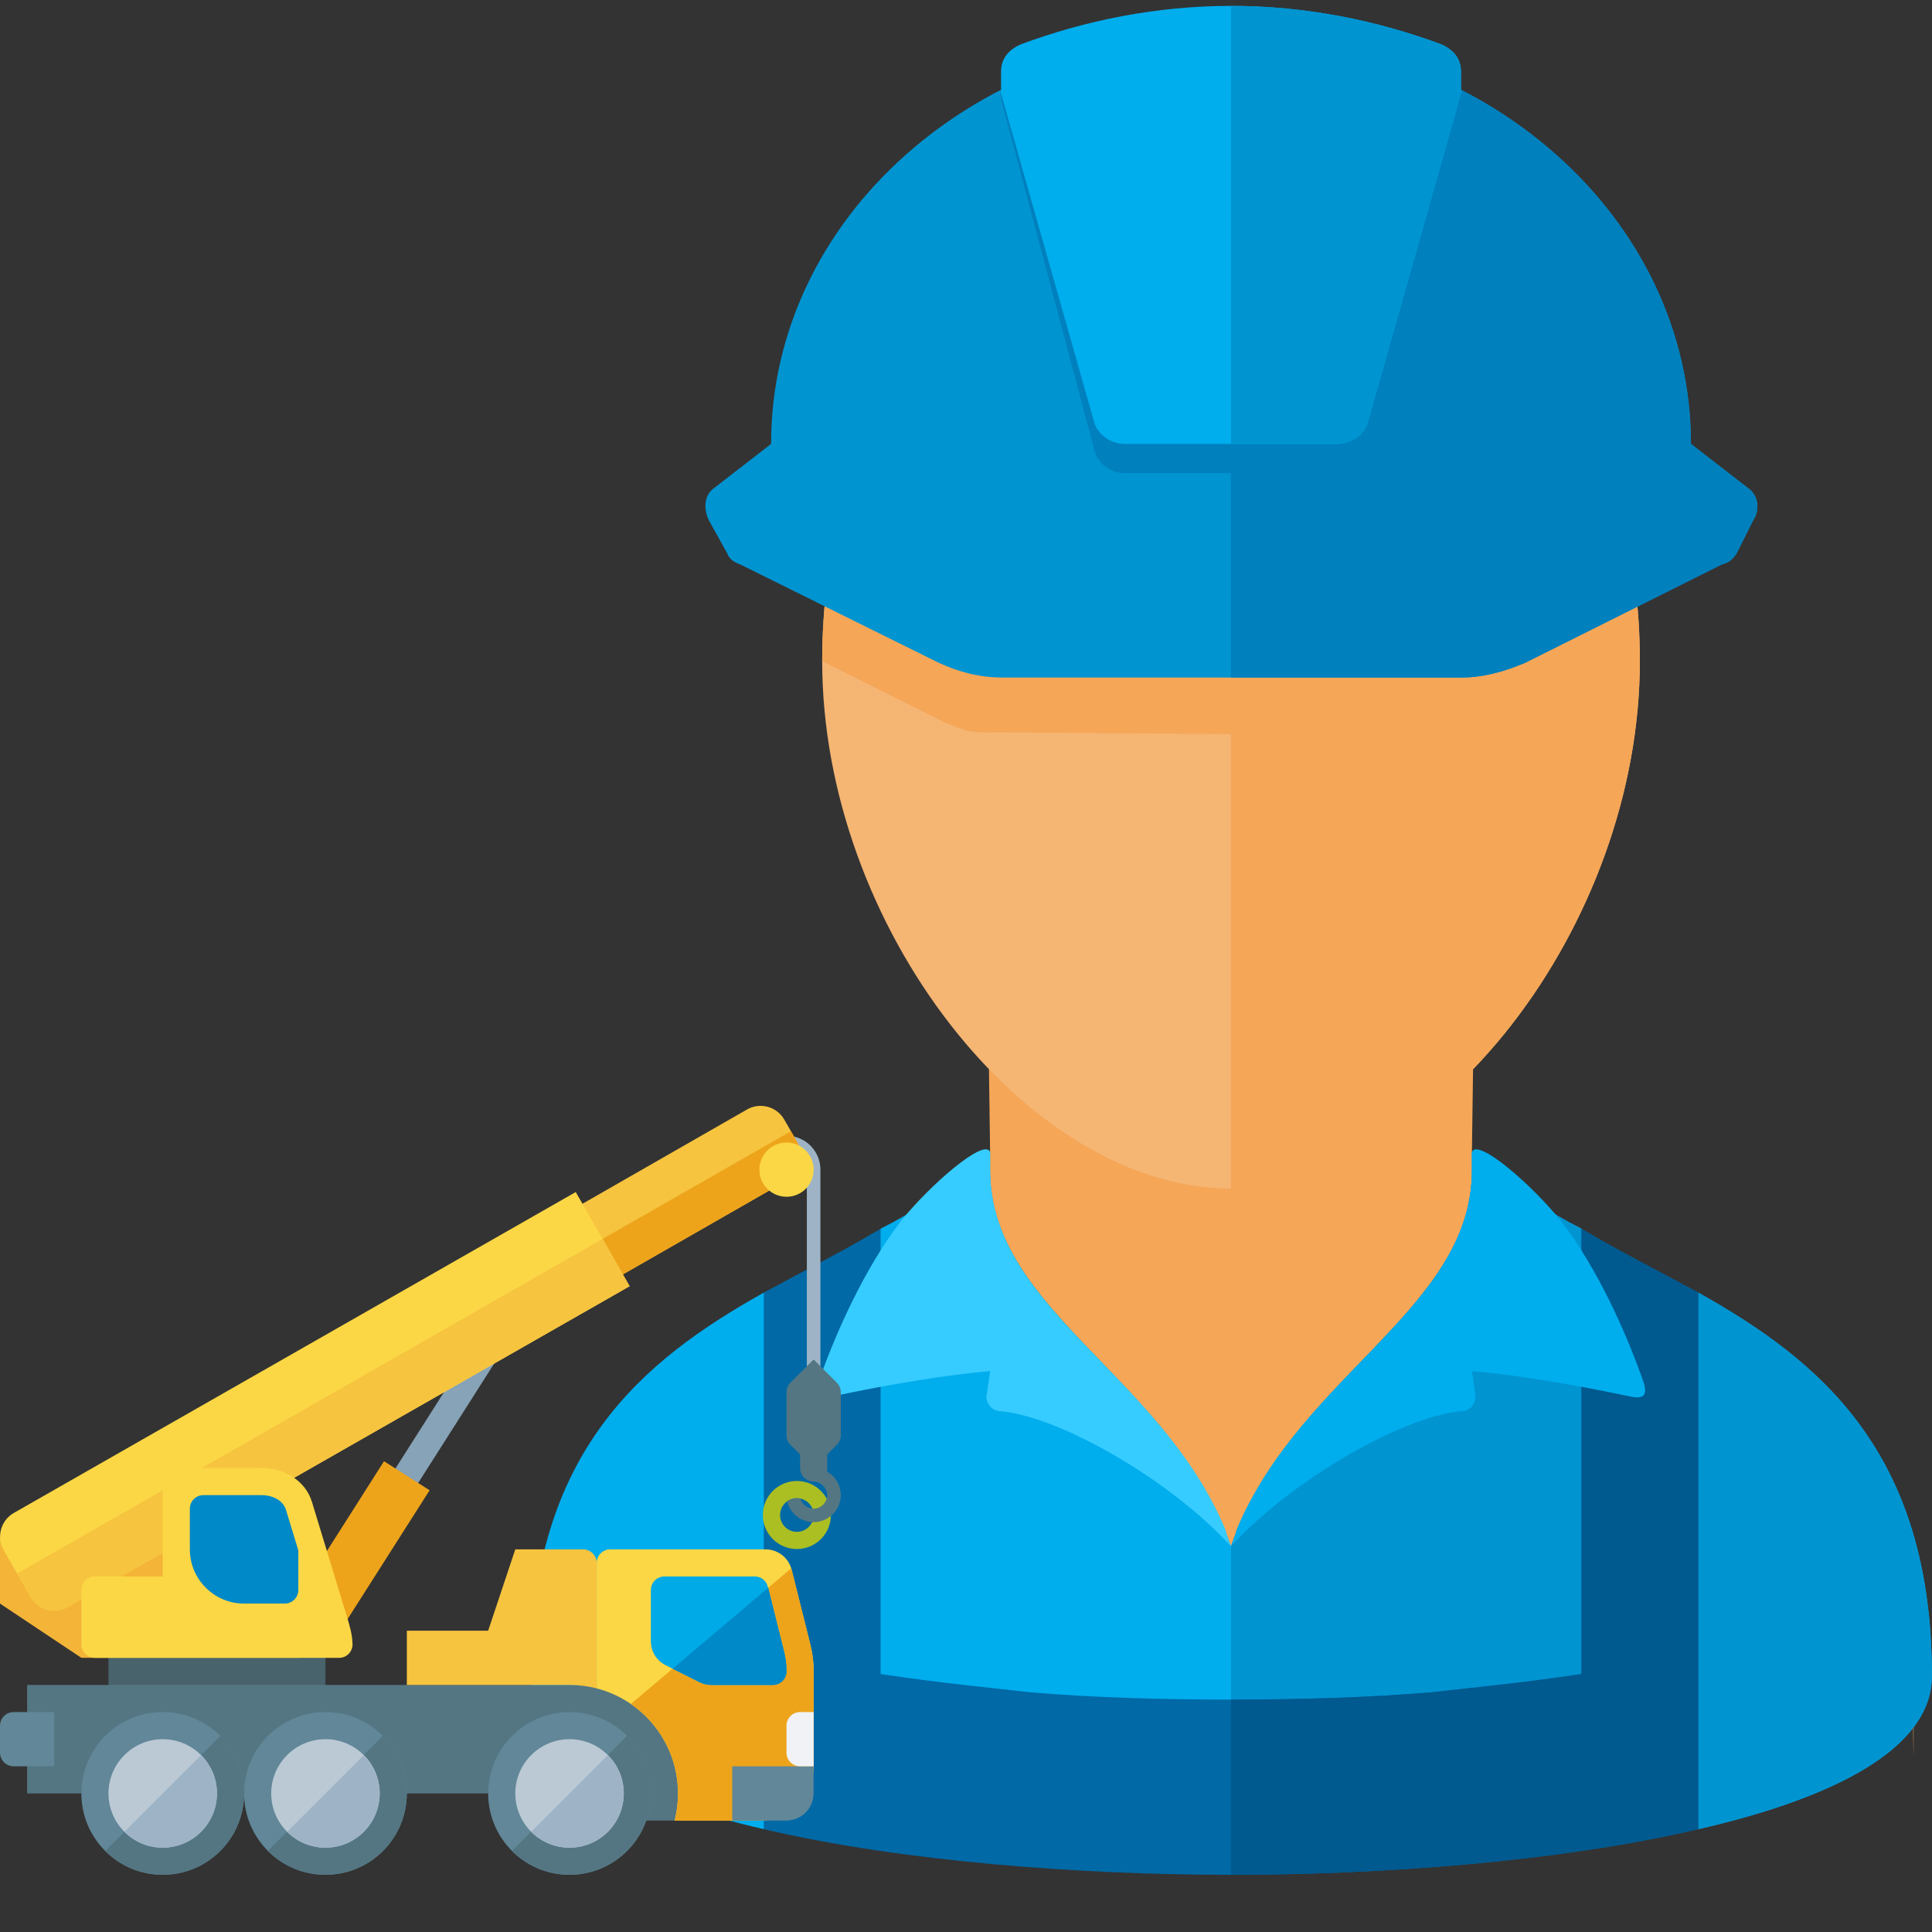 <?xml version="1.0" encoding="utf-8"?>
<!-- Generator: Adobe Illustrator 26.5.0, SVG Export Plug-In . SVG Version: 6.00 Build 0)  -->
<svg version="1.1" id="Laag_1" xmlns="http://www.w3.org/2000/svg" xmlns:xlink="http://www.w3.org/1999/xlink" x="0px" y="0px"
	 viewBox="0 0 800 800" style="enable-background:new 0 0 800 800;" xml:space="preserve">
<rect x="0" y="0" width="800" height="800" fill="#333333" stroke="none"/>
<style type="text/css">
	.st0{clip-path:url(#SVGID_00000028295106222566303810000008631811578215377059_);fill:#F5A657;}
	.st1{clip-path:url(#SVGID_00000028295106222566303810000008631811578215377059_);fill:#00ADED;}
	.st2{clip-path:url(#SVGID_00000028295106222566303810000008631811578215377059_);fill:#0094D1;}
	.st3{clip-path:url(#SVGID_00000028295106222566303810000008631811578215377059_);fill:#0069A6;}
	.st4{clip-path:url(#SVGID_00000028295106222566303810000008631811578215377059_);fill:#00598F;}
	.st5{clip-path:url(#SVGID_00000028295106222566303810000008631811578215377059_);fill:#36CCFF;}
	.st6{clip-path:url(#SVGID_00000028295106222566303810000008631811578215377059_);fill:#F5B573;}
	.st7{clip-path:url(#SVGID_00000028295106222566303810000008631811578215377059_);fill:#0080BD;}
	.st8{clip-path:url(#SVGID_00000028295106222566303810000008631811578215377059_);fill:#ABBF23;}
	.st9{fill:#49636D;}
	.st10{fill:#547683;}
	.st11{clip-path:url(#SVGID_00000089560659165551990720000017290991108487897272_);fill:#FBD745;}
	.st12{clip-path:url(#SVGID_00000089560659165551990720000017290991108487897272_);fill:#EDA41B;}
	.st13{clip-path:url(#SVGID_00000089560659165551990720000017290991108487897272_);fill:#618798;}
	.st14{clip-path:url(#SVGID_00000089560659165551990720000017290991108487897272_);fill:#547683;}
	.st15{clip-path:url(#SVGID_00000089560659165551990720000017290991108487897272_);fill:#BBC9D5;}
	.st16{clip-path:url(#SVGID_00000089560659165551990720000017290991108487897272_);fill:#9EB4C6;}
	.st17{clip-path:url(#SVGID_00000089560659165551990720000017290991108487897272_);fill:#F0F2F6;}
	.st18{fill:#F3B438;}
	.st19{clip-path:url(#SVGID_00000147919759643419511330000014346436819899379387_);fill:#87A3B7;}
	.st20{clip-path:url(#SVGID_00000147919759643419511330000014346436819899379387_);fill:#9EB4C6;}
	.st21{clip-path:url(#SVGID_00000147919759643419511330000014346436819899379387_);fill:#547683;}
	.st22{clip-path:url(#SVGID_00000147919759643419511330000014346436819899379387_);fill:#F6C43F;}
	.st23{fill:#EDA41B;}
	.st24{clip-path:url(#SVGID_00000134250289134483841170000017035277197243844999_);fill:#FBD745;}
	.st25{clip-path:url(#SVGID_00000134250289134483841170000017035277197243844999_);fill:#F6C43F;}
	.st26{clip-path:url(#SVGID_00000134250289134483841170000017035277197243844999_);fill:#0089C8;}
	.st27{clip-path:url(#SVGID_00000134250289134483841170000017035277197243844999_);fill:#00AAE7;}
</style>
<g>
	<defs>
		<rect id="SVGID_1_" y="2.44" width="799.94" height="773.88"/>
	</defs>
	<clipPath id="SVGID_00000070823552812418643330000014121584085006942345_">
		<use xlink:href="#SVGID_1_"  style="overflow:visible;"/>
	</clipPath>
	<path style="clip-path:url(#SVGID_00000070823552812418643330000014121584085006942345_);fill:#F5A657;" d="M409.98,477.04
		l-0.76-55.17h201.03l-0.76,55.17c5.29,5.29,8.31,12.09,10.58,18.14c78.6,61.97,172.31,126.96,172.31,198.76
		c0,71.04,0,3.78-0.76,6.05c-15.11,61.21-232.01,68.77-281.89,68.77c-49.88,0-266.78-7.56-281.89-68.77
		c-30.23-120.92,115.63-157.19,176.09-207.83C405.44,487.62,406.95,482.33,409.98,477.04"/>
	<path style="clip-path:url(#SVGID_00000070823552812418643330000014121584085006942345_);fill:#00ADED;" d="M316.27,757.42
		c-55.92-12.85-96.73-33.25-96.73-63.48c0-92.95,46.86-130.74,96.73-158.7l3.78,6.8c9.82-6.05,20.4-11.34,30.23-16.63
		c3.78-2.27,7.56-3.78,11.34-6.05l3.02-10.58c13.6-6.8,25.69-15.12,36.28-24.18c3.02-2.27,6.05-5.29,9.07-7.56v7.56
		c0,58.95,75.57,86.15,99.76,155.68c24.18-69.53,99.76-96.74,99.76-155.68v-7.56c3.02,2.27,6.05,5.29,9.07,7.56
		c10.58,9.07,22.67,17.38,36.28,24.18l3.78,11.34c13.6,6.8,27.21,14.36,40.81,21.92l3.78-6.8c49.88,27.96,96.73,65.75,96.73,158.7
		c0,30.23-40.81,50.64-96.73,63.48l-5.29-6.05c-59.7,12.85-127.72,17.38-188.18,17.38c-61.21,0-129.23-4.53-188.93-18.14
		L316.27,757.42z"/>
	<path style="clip-path:url(#SVGID_00000070823552812418643330000014121584085006942345_);fill:#0094D1;" d="M609.49,477.04
		c3.02,2.27,6.05,5.29,9.07,7.56c10.58,9.07,22.67,17.38,36.28,24.18l3.78,11.34c13.6,6.8,27.21,14.36,40.81,21.92l3.78-6.8
		c49.88,27.96,96.73,65.75,96.73,158.7c0,30.23-40.81,50.63-96.73,63.48l-5.29-6.05c-59.7,12.85-127.72,17.38-188.18,17.38V640.28
		c24.18-69.53,99.76-96.73,99.76-155.68V477.04z"/>
	<path style="clip-path:url(#SVGID_00000070823552812418643330000014121584085006942345_);fill:#0069A6;" d="M509.74,776.32
		c-61.21,0-135.28-5.29-193.47-18.89V535.24c16.63-9.07,33.25-17.38,48.37-26.45v184.4c24.94,3.78,49.12,6.05,61.97,7.56
		c27.21,2.27,55.17,3.02,83.13,3.02c27.96,0,55.92-0.76,83.13-3.02c12.85-1.51,37.03-3.78,61.97-7.56v-184.4
		c15.12,9.07,31.74,17.38,48.37,26.45v222.19C645.01,771.03,570.95,776.32,509.74,776.32"/>
	<path style="clip-path:url(#SVGID_00000070823552812418643330000014121584085006942345_);fill:#00598F;" d="M509.74,703.76
		c27.96,0,55.92-0.76,83.13-3.02c12.85-1.51,37.03-3.78,61.97-7.56v-184.4c15.12,9.07,31.74,17.38,48.37,26.45v192.71v29.47
		c-58.19,13.6-132.25,18.89-193.47,18.89V703.76z"/>
	<path style="clip-path:url(#SVGID_00000070823552812418643330000014121584085006942345_);fill:#36CCFF;" d="M409.98,477.04
		c-2.27-6.05-24.94,13.6-37.03,28.72c-15.12,19.65-27.21,46.86-34.01,66.5c-2.27,6.8,1.51,6.8,5.29,6.05
		c24.94-5.29,48.37-9.07,65.75-10.58l-1.51,10.58c0,3.02,2.27,6.05,6.05,6.05c24.18,2.27,69.53,27.96,95.22,55.92
		c-0.76-1.51-1.51-3.78-2.27-6.8c-27.21-64.99-97.49-91.44-97.49-148.88V477.04z"/>
	<path style="clip-path:url(#SVGID_00000070823552812418643330000014121584085006942345_);fill:#00ADED;" d="M609.49,477.04
		c2.27-6.05,24.94,13.6,37.03,28.72c15.12,19.65,27.21,46.86,34.01,66.5c2.27,6.8-1.51,6.8-5.29,6.05
		c-24.94-5.29-48.37-9.07-65.75-10.58l1.51,10.58c0,3.02-2.27,6.05-6.05,6.05c-24.18,2.27-69.53,27.96-95.22,55.92
		c0.76-1.51,1.51-3.78,2.27-6.8c27.21-64.99,97.49-91.44,97.49-148.88V477.04z"/>
	<path style="clip-path:url(#SVGID_00000070823552812418643330000014121584085006942345_);fill:#F5B573;" d="M509.74,99.17
		c126.96,0,169.29,87.67,169.29,174.58c0,109.58-84.64,218.41-169.29,218.41c-84.64,0-169.29-108.83-169.29-218.41
		C340.45,186.84,382.77,99.17,509.74,99.17"/>
	<path style="clip-path:url(#SVGID_00000070823552812418643330000014121584085006942345_);fill:#F5A657;" d="M509.74,99.17
		c126.96,0,169.29,87.67,169.29,174.58c0,109.58-84.64,218.41-169.29,218.41V303.98l-93.71-0.76c-13.6,0-13.6,0.76-25.69-4.53
		l-49.88-24.94C340.45,186.08,382.77,99.17,509.74,99.17"/>
	<path style="clip-path:url(#SVGID_00000070823552812418643330000014121584085006942345_);fill:#0094D1;" d="M319.29,183.82
		l-23.43,18.14c-4.53,3.02-4.53,9.07-2.27,13.6l7.56,13.6c0.76,2.27,3.02,3.78,5.29,4.53l82.38,40.81
		c8.31,3.78,16.62,6.05,26.45,6.05h189.69c9.07,0,17.38-2.27,26.45-6.05l81.62-40.81c3.02-0.76,4.53-2.27,6.05-4.53l6.8-13.6
		c3.02-4.53,2.27-10.58-2.27-13.6l-23.43-18.14c0-93.71-85.4-169.29-190.44-169.29C404.69,14.53,319.29,90.1,319.29,183.82"/>
	<path style="clip-path:url(#SVGID_00000070823552812418643330000014121584085006942345_);fill:#0080BD;" d="M509.74,280.55h95.22
		c9.07,0,17.38-2.27,26.45-6.05l81.62-40.81c3.02-0.76,4.53-2.27,6.05-4.53l6.8-13.6c3.02-4.53,2.27-10.58-2.27-13.6l-23.43-18.14
		c0-93.71-85.4-169.29-190.45-169.29c-34.76,0-67.26,8.31-95.22,22.67v3.78l38.54,145.1c1.51,6.05,6.8,9.83,12.85,9.83h43.83V280.55
		z"/>
	<path style="clip-path:url(#SVGID_00000070823552812418643330000014121584085006942345_);fill:#00ADED;" d="M509.74,2.44
		c30.98,0,60.46,6.05,86.91,15.87c5.29,2.27,8.31,6.05,8.31,11.34v9.07l-38.54,136.03c-1.51,5.29-6.8,9.07-12.85,9.07H465.9
		c-6.05,0-11.34-3.78-12.85-9.07L414.51,38.72v-9.07c0-5.29,3.02-9.07,8.31-11.34C449.28,8.49,478.75,2.44,509.74,2.44"/>
	<path style="clip-path:url(#SVGID_00000070823552812418643330000014121584085006942345_);fill:#0094D1;" d="M509.74,2.44
		c30.98,0,60.46,6.05,86.91,15.87c5.29,2.27,8.31,6.05,8.31,11.34v9.07l-38.54,136.03c-1.51,5.29-6.8,9.07-12.85,9.07h-43.83V2.44z"
		/>
	<path style="clip-path:url(#SVGID_00000070823552812418643330000014121584085006942345_);fill:#ABBF23;" d="M329.97,634.3
		c-3.85,0-6.96-3.12-6.96-6.96s3.12-6.96,6.96-6.96c3.85,0,6.96,3.12,6.96,6.96S333.82,634.3,329.97,634.3 M329.97,613.24
		c-7.78,0-14.09,6.31-14.09,14.09s6.31,14.09,14.09,14.09c7.78,0,14.09-6.31,14.09-14.09S337.75,613.24,329.97,613.24"/>
</g>
<rect x="44.92" y="675.24" class="st9" width="89.84" height="29.2"/>
<polygon class="st10" points="11.23,697.7 303.21,697.7 303.21,753.85 258.29,753.85 258.29,742.63 11.23,742.63 "/>
<g>
	<defs>
		<rect id="SVGID_00000074432483890572503600000005918916914602456479_" y="2.44" width="799.94" height="773.88"/>
	</defs>
	<clipPath id="SVGID_00000032650821322067209480000003060747912761633456_">
		<use xlink:href="#SVGID_00000074432483890572503600000005918916914602456479_"  style="overflow:visible;"/>
	</clipPath>
	<path style="clip-path:url(#SVGID_00000032650821322067209480000003060747912761633456_);fill:#FBD745;" d="M327.82,650.05
		l7.76,31.06c0.91,3.76,1.33,7.06,1.33,10.92v39.38c0,12.35-10.11,22.46-22.46,22.46h-35.1c0.91-3.58,1.4-7.37,1.4-11.23
		c0-20.92-14.32-38.53-33.69-43.52v-23.86v-28.08c0-3.09,2.53-5.62,5.62-5.62h64.22C322.13,641.55,326.55,644.99,327.82,650.05z"/>
	<path style="clip-path:url(#SVGID_00000032650821322067209480000003060747912761633456_);fill:#EDA41B;" d="M327.82,650.05
		l7.76,31.06c0.91,3.76,1.33,7.06,1.33,10.92v39.38c0,12.35-10.11,22.46-22.46,22.46h-35.1c0.91-3.58,1.4-7.37,1.4-11.23
		c0-15.37-7.72-28.95-19.51-37.06l66.36-56.15C327.68,649.63,327.74,649.84,327.82,650.05"/>
	<path style="clip-path:url(#SVGID_00000032650821322067209480000003060747912761633456_);fill:#618798;" d="M235.83,708.93
		c18.6,0,33.69,15.09,33.69,33.69s-15.09,33.69-33.69,33.69c-18.6,0-33.69-15.09-33.69-33.69S217.23,708.93,235.83,708.93
		 M134.76,708.93c18.6,0,33.69,15.09,33.69,33.69s-15.09,33.69-33.69,33.69s-33.69-15.09-33.69-33.69S116.16,708.93,134.76,708.93
		 M67.38,708.93c18.6,0,33.69,15.09,33.69,33.69s-15.09,33.69-33.69,33.69s-33.69-15.09-33.69-33.69S48.78,708.93,67.38,708.93"/>
	<path style="clip-path:url(#SVGID_00000032650821322067209480000003060747912761633456_);fill:#547683;" d="M259.66,718.8
		c6.11,6.11,9.86,14.53,9.86,23.83c0,18.6-15.09,33.69-33.69,33.69c-9.3,0-17.72-3.75-23.83-9.86L259.66,718.8z M158.59,718.8
		c6.11,6.11,9.86,14.53,9.86,23.83c0,18.6-15.09,33.69-33.69,33.69c-9.3,0-17.72-3.75-23.83-9.86L158.59,718.8z M91.21,718.8
		c6.11,6.11,9.86,14.53,9.86,23.83c0,18.6-15.09,33.69-33.69,33.69c-9.3,0-17.72-3.75-23.83-9.86L91.21,718.8z"/>
	<path style="clip-path:url(#SVGID_00000032650821322067209480000003060747912761633456_);fill:#BBC9D5;" d="M235.83,720.16
		c12.39,0,22.46,10.07,22.46,22.46c0,12.39-10.07,22.46-22.46,22.46c-12.39,0-22.46-10.07-22.46-22.46
		C213.37,730.24,223.45,720.16,235.83,720.16 M134.76,720.16c12.39,0,22.46,10.07,22.46,22.46c0,12.39-10.07,22.46-22.46,22.46
		c-12.39,0-22.46-10.07-22.46-22.46C112.3,730.24,122.37,720.16,134.76,720.16 M67.38,720.16c12.39,0,22.46,10.07,22.46,22.46
		c0,12.39-10.07,22.46-22.46,22.46s-22.46-10.07-22.46-22.46C44.92,730.24,54.99,720.16,67.38,720.16"/>
	<path style="clip-path:url(#SVGID_00000032650821322067209480000003060747912761633456_);fill:#9EB4C6;" d="M251.73,726.73
		c4.04,4.07,6.56,9.69,6.56,15.9c0,12.39-10.07,22.46-22.46,22.46c-6.21,0-11.83-2.53-15.9-6.56L251.73,726.73z M150.66,726.73
		c4.04,4.07,6.56,9.69,6.56,15.9c0,12.39-10.07,22.46-22.46,22.46c-6.21,0-11.83-2.53-15.9-6.56L150.66,726.73z M83.28,726.73
		c4.03,4.07,6.56,9.69,6.56,15.9c0,12.39-10.07,22.46-22.46,22.46c-6.21,0-11.83-2.53-15.9-6.56L83.28,726.73z"/>
	<path style="clip-path:url(#SVGID_00000032650821322067209480000003060747912761633456_);fill:#618798;" d="M303.21,731.39h33.66
		v11.23c0,6.18-5.05,11.23-11.23,11.23h-22.43V731.39z M5.62,708.93h16.85v22.46H5.62c-3.09,0-5.62-2.53-5.62-5.61v-11.23
		C0,711.46,2.53,708.93,5.62,708.93"/>
	<path style="clip-path:url(#SVGID_00000032650821322067209480000003060747912761633456_);fill:#F0F2F6;" d="M331.29,708.93h5.62
		v22.46h-5.62c-3.09,0-5.62-2.53-5.62-5.61v-11.23C325.67,711.46,328.2,708.93,331.29,708.93"/>
</g>
<polygon class="st18" points="0,664.01 33.69,686.47 123.53,686.47 123.53,664.01 101.07,652.78 101.07,641.55 0,636.47 "/>
<g>
	<defs>
		<rect id="SVGID_00000119100038706464759490000005790603846438753669_" y="2.44" width="799.94" height="773.88"/>
	</defs>
	<clipPath id="SVGID_00000023276575916933974620000009464244036117954194_">
		<use xlink:href="#SVGID_00000119100038706464759490000005790603846438753669_"  style="overflow:visible;"/>
	</clipPath>
	<path style="clip-path:url(#SVGID_00000023276575916933974620000009464244036117954194_);fill:#87A3B7;" d="M208.67,537.46
		c1.65-2.6,5.09-3.37,7.72-1.68c2.6,1.65,3.37,5.09,1.68,7.72l-78.61,123.53c-1.65,2.6-5.09,3.37-7.72,1.68
		c-2.6-1.65-3.37-5.09-1.68-7.72L208.67,537.46z"/>
	<path style="clip-path:url(#SVGID_00000023276575916933974620000009464244036117954194_);fill:#9EB4C6;" d="M325.68,470.29
		c3.86,0,7.37,1.58,9.93,4.11c2.53,2.56,4.11,6.07,4.11,9.93v89.84h-5.62v-89.84c0-2.32-0.95-4.42-2.46-5.97
		c-1.54-1.51-3.65-2.46-5.97-2.46V470.29z"/>
	<path style="clip-path:url(#SVGID_00000023276575916933974620000009464244036117954194_);fill:#547683;" d="M346.49,598.28
		c1.09-1.09,1.65-2.42,1.65-3.97v-17.83c0-1.54-0.56-2.88-1.65-3.97l-9.58-9.58l-9.58,9.58c-1.09,1.09-1.65,2.42-1.65,3.97v17.83
		c0,1.54,0.56,2.88,1.65,3.97l3.97,3.97v4.18v1.44c0,3.05,2.46,5.54,5.51,5.62h0.11c2.74,0.03,5.62,2.53,5.62,5.61
		c0,0.49-0.08,0.95-0.2,1.4c1.12,2.02,1.76,4.34,1.76,6.81c0,0.13-0.01,0.25-0.02,0.38c2.47-2.06,4.07-5.12,4.07-8.59
		c0-4.14-2.25-7.79-5.62-9.72v-7.12L346.49,598.28z"/>
	<path style="clip-path:url(#SVGID_00000023276575916933974620000009464244036117954194_);fill:#547683;" d="M331.61,620.99
		c-0.06-0.19-0.17-0.34-0.26-0.51c-0.44-0.09-0.89-0.14-1.35-0.14c-1.41,0-2.72,0.43-3.82,1.15c-0.07,0.45-0.03,0.9,0.13,1.36
		c1.47,4.16,5.36,7.16,9.96,7.42c0.43-0.9,0.68-1.9,0.68-2.96c0-0.94-0.19-1.82-0.52-2.64
		C334.19,624.49,332.33,623.02,331.61,620.99"/>
	<path style="clip-path:url(#SVGID_00000023276575916933974620000009464244036117954194_);fill:#547683;" d="M342.32,620.49
		c-0.63,2.41-2.81,4.21-5.42,4.21c-0.16,0-0.32-0.02-0.47-0.04c0.33,0.81,0.52,1.7,0.52,2.64c0,1.06-0.26,2.06-0.68,2.96
		c0.21,0.01,0.42,0.05,0.63,0.05c2.74,0,5.21-1.01,7.16-2.64c0-0.13,0.02-0.25,0.02-0.38C344.08,624.84,343.44,622.51,342.32,620.49
		"/>
	<path style="clip-path:url(#SVGID_00000023276575916933974620000009464244036117954194_);fill:#F6C43F;" d="M95,582.21
		l214.39-122.83c5.37-3.05,12.25-1.19,15.34,4.18l11.16,19.48L111.78,611.44L95,582.21z"/>
</g>
<polygon class="st23" points="327.5,468.43 335.89,483.03 111.77,611.44 103.25,596.6 "/>
<polygon class="st23" points="177.89,617.09 137.04,681.25 118.2,669.24 159.01,605.06 "/>
<g>
	<defs>
		<rect id="SVGID_00000116237165785874845810000016292773550929286580_" y="2.44" width="799.94" height="773.88"/>
	</defs>
	<clipPath id="SVGID_00000012464875741245165370000012587789609380757636_">
		<use xlink:href="#SVGID_00000116237165785874845810000016292773550929286580_"  style="overflow:visible;"/>
	</clipPath>
	<path style="clip-path:url(#SVGID_00000012464875741245165370000012587789609380757636_);fill:#FBD745;" d="M5.69,626.5
		L238.4,493.6l22.32,38.99L28,665.49c-5.37,3.05-12.25,1.19-15.33-4.18L1.51,641.83C-1.58,636.47,0.32,629.59,5.69,626.5"/>
	<path style="clip-path:url(#SVGID_00000012464875741245165370000012587789609380757636_);fill:#F6C43F;" d="M249.52,513
		l11.19,19.58L28,665.49c-5.37,3.05-12.25,1.19-15.33-4.18l-5.58-9.76L249.52,513z"/>
	<path style="clip-path:url(#SVGID_00000012464875741245165370000012587789609380757636_);fill:#FBD745;" d="M108.34,607.86
		c9.37,0,18.11,5.16,20.85,14.11l14.39,47.24c1.23,3.97,2.25,7.41,2.39,11.44c0.07,1.58-0.46,2.95-1.54,4.11
		c-1.09,1.12-2.46,1.72-4.07,1.72H39.31c-3.09,0-5.62-2.53-5.62-5.62V658.4c0-3.09,2.53-5.62,5.62-5.62h28.08v-39.31
		c0-3.09,2.53-5.62,5.62-5.62H108.34z"/>
	<path style="clip-path:url(#SVGID_00000012464875741245165370000012587789609380757636_);fill:#0089C8;" d="M123.53,658.4v-16.42
		l-5.09-16.71c-1.3-4.28-5.97-6.18-10.11-6.18H84.23c-3.09,0-5.62,2.53-5.62,5.62v16.84c0,12.39,10.07,22.46,22.46,22.46h16.84
		C121,664.01,123.53,661.49,123.53,658.4"/>
	<path style="clip-path:url(#SVGID_00000012464875741245165370000012587789609380757636_);fill:#00AAE7;" d="M312.51,652.78h-37.38
		c-3.09,0-5.62,2.53-5.62,5.62v21.13c0,4.35,2.32,8.11,6.21,10.04l13.86,6.95c1.65,0.81,3.23,1.19,5.05,1.19h25.41
		c3.09,0,5.62-2.53,5.62-5.62v-0.07c0-2.88-0.32-5.4-1.02-8.18l-6.7-26.81C317.32,654.5,315.15,652.78,312.51,652.78"/>
	<path style="clip-path:url(#SVGID_00000012464875741245165370000012587789609380757636_);fill:#0089C8;" d="M278.51,690.97
		l11.09,5.54c1.65,0.81,3.23,1.19,5.05,1.19h25.41c3.09,0,5.62-2.53,5.62-5.62v-0.07c0-2.88-0.32-5.4-1.02-8.18l-6.56-26.35
		L278.51,690.97z"/>
	<path style="clip-path:url(#SVGID_00000012464875741245165370000012587789609380757636_);fill:#FBD745;" d="M325.68,473.1
		c-6.21,0-11.23,5.02-11.23,11.23c0,6.21,5.02,11.23,11.23,11.23c6.21,0,11.23-5.02,11.23-11.23
		C336.91,478.12,331.89,473.1,325.68,473.1"/>
	<path style="clip-path:url(#SVGID_00000012464875741245165370000012587789609380757636_);fill:#F6C43F;" d="M168.45,675.24h33.69
		l11.23-33.69h28.08c3.09,0,5.62,2.53,5.62,5.62v51.94c-3.58-0.91-7.37-1.4-11.23-1.4h-67.38V675.24z"/>
</g>
</svg>

